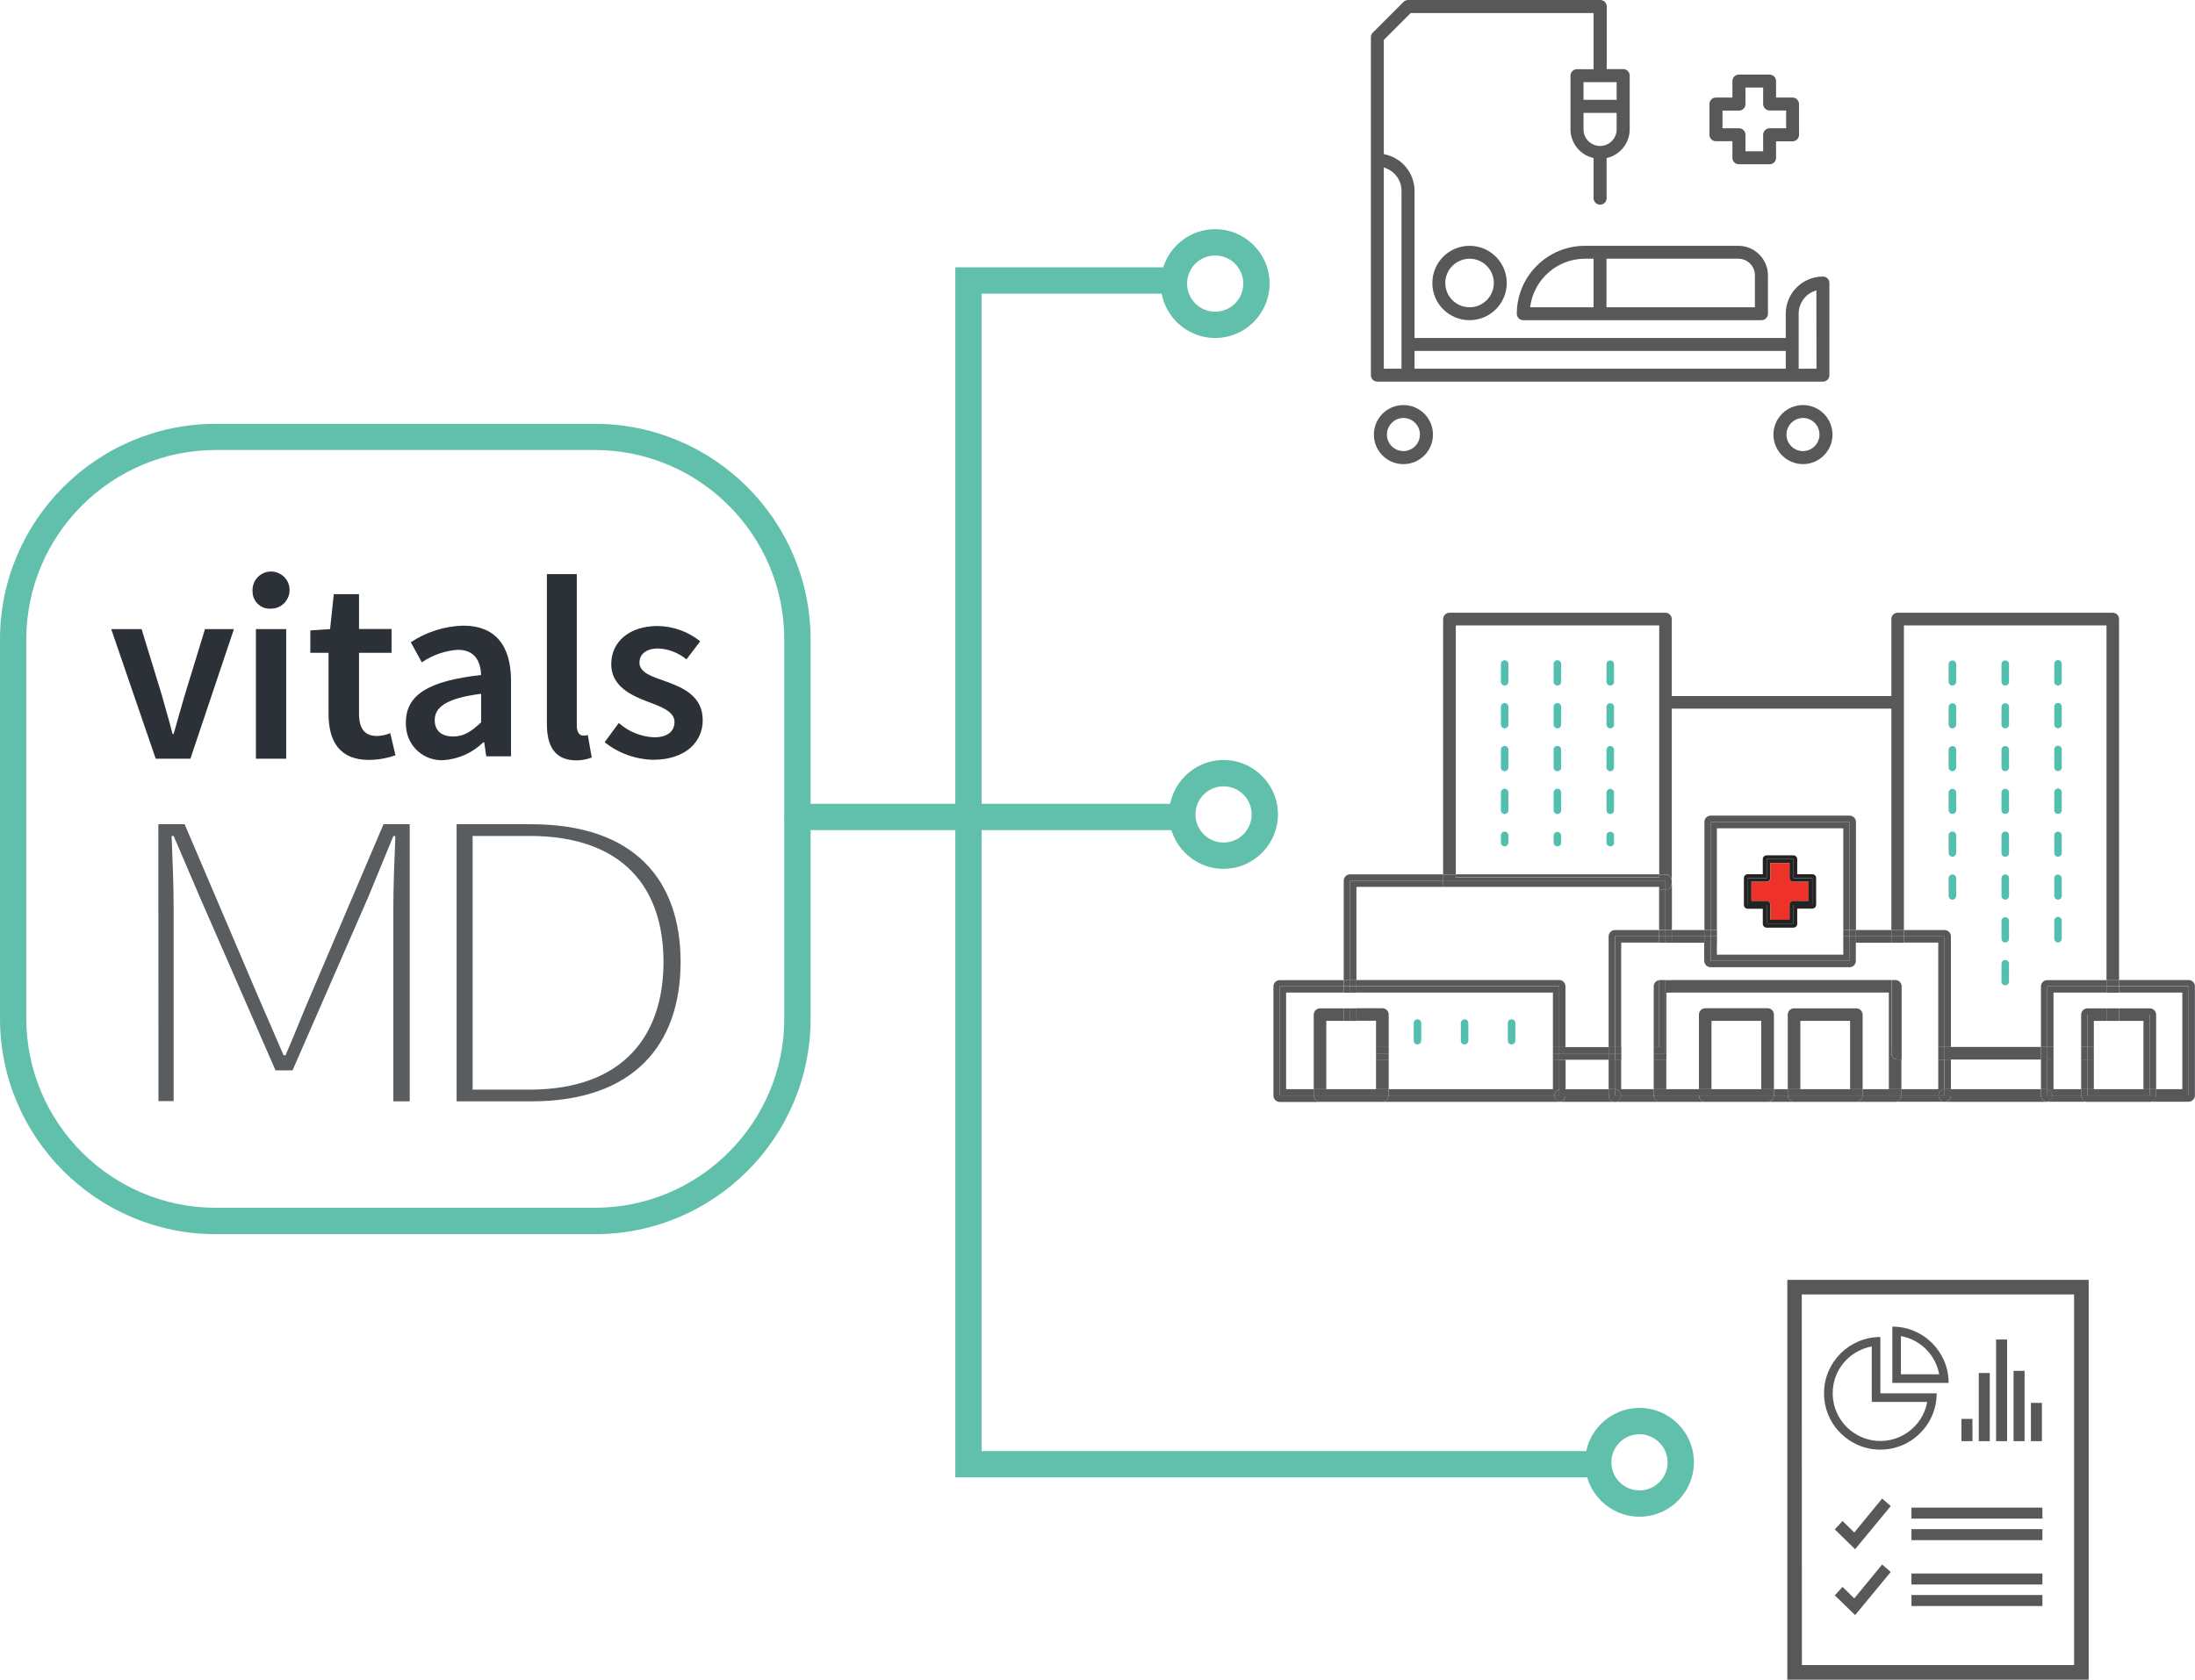 <?xml version="1.0" encoding="utf-8"?>
<!-- Generator: Adobe Illustrator 24.3.0, SVG Export Plug-In . SVG Version: 6.00 Build 0)  -->
<svg version="1.1" id="Layer_1" xmlns="http://www.w3.org/2000/svg" xmlns:xlink="http://www.w3.org/1999/xlink" x="0px" y="0px"
	 viewBox="0 0 1835.4 1404.9" style="enable-background:new 0 0 1835.4 1404.9;" xml:space="preserve">
<style type="text/css">
	.st0{fill:#58585A;}
	.st1{fill:#53C0AF;}
	.st2{fill:none;}
	.st3{fill:#EE3129;}
	.st4{fill:#232323;}
	.st5{fill:#61C0AB;}
	.st6{fill:#2C3137;}
	.st7{fill:#5A5D60;}
</style>
<path class="st0" d="M1585.2,592.7h-192.3c-2.9-0.1-5.2-2.6-5-5.5c0.1-2.7,2.3-4.9,5-5h192.3c2.9-0.1,5.4,2.1,5.5,5
	c0.1,2.9-2.1,5.4-5,5.5C1585.5,592.7,1585.3,592.7,1585.2,592.7z"/>
<path class="st1" d="M1258.2,707.9c-1.7,0-3.2-1.4-3.2-3.2l0,0v-6c0-1.7,1.4-3.2,3.2-3.1c1.7,0,3.1,1.4,3.1,3.1v6
	C1261.3,706.4,1259.9,707.9,1258.2,707.9C1258.2,707.9,1258.2,707.9,1258.2,707.9z M1258.2,680.9c-1.7,0-3.2-1.4-3.2-3.2l0,0v-14.8
	c0-1.7,1.4-3.2,3.1-3.2c1.7,0,3.2,1.4,3.2,3.1c0,0,0,0,0,0v14.7C1261.3,679.4,1259.9,680.8,1258.2,680.9
	C1258.2,680.8,1258.2,680.8,1258.2,680.9L1258.2,680.9z M1258.2,645.1c-1.7,0-3.2-1.4-3.2-3.2l0,0v-14.8c0-1.7,1.4-3.2,3.1-3.2
	c1.7,0,3.2,1.4,3.2,3.1c0,0,0,0,0,0v14.7C1261.3,643.6,1259.9,645,1258.2,645.1L1258.2,645.1z M1258.2,609.2c-1.7,0-3.2-1.4-3.2-3.2
	l0,0v-14.8c0-1.7,1.4-3.2,3.1-3.2c1.7,0,3.2,1.4,3.2,3.1c0,0,0,0,0,0V606C1261.3,607.8,1259.9,609.2,1258.2,609.2
	C1258.2,609.2,1258.2,609.2,1258.2,609.2L1258.2,609.2z M1258.2,573.4c-1.7,0-3.2-1.4-3.2-3.2l0,0v-14.8c0-1.7,1.4-3.2,3.1-3.2
	c1.7,0,3.2,1.4,3.2,3.1c0,0,0,0,0,0v14.7C1261.3,572,1259.9,573.4,1258.2,573.4C1258.2,573.4,1258.2,573.4,1258.2,573.4
	L1258.2,573.4z"/>
<path class="st1" d="M1302.3,707.9c-1.7,0-3.2-1.4-3.2-3.1c0,0,0,0,0,0v-6c0.1-1.7,1.6-3.1,3.3-3c1.6,0.1,2.9,1.4,3,3v6
	C1305.5,706.4,1304.1,707.9,1302.3,707.9C1302.3,707.9,1302.3,707.9,1302.3,707.9z M1302.3,680.9c-1.7,0-3.2-1.4-3.2-3.1
	c0,0,0,0,0,0v-14.8c-0.1-1.7,1.2-3.2,3-3.3c1.7-0.1,3.2,1.2,3.3,3c0,0.1,0,0.2,0,0.4v14.7C1305.5,679.4,1304.1,680.8,1302.3,680.9
	C1302.3,680.8,1302.3,680.8,1302.3,680.9L1302.3,680.9z M1302.3,645.1c-1.7,0-3.2-1.4-3.2-3.1c0,0,0,0,0,0v-14.8
	c-0.1-1.7,1.2-3.2,3-3.3c1.7-0.1,3.2,1.2,3.3,3c0,0.1,0,0.2,0,0.4v14.7C1305.5,643.6,1304.1,645,1302.3,645.1
	C1302.3,645,1302.3,645,1302.3,645.1L1302.3,645.1z M1302.3,609.2c-1.7,0-3.2-1.4-3.2-3.1c0,0,0,0,0,0v-14.8c-0.1-1.7,1.2-3.2,3-3.3
	c1.7-0.1,3.2,1.2,3.3,3c0,0.1,0,0.2,0,0.4V606C1305.5,607.8,1304.1,609.2,1302.3,609.2C1302.3,609.2,1302.3,609.2,1302.3,609.2
	L1302.3,609.2z M1302.3,573.4c-1.7,0-3.2-1.4-3.2-3.1c0,0,0,0,0,0v-14.8c-0.1-1.7,1.2-3.2,3-3.3c1.7-0.1,3.2,1.2,3.3,3
	c0,0.1,0,0.2,0,0.4v14.7C1305.5,572,1304.1,573.4,1302.3,573.4C1302.3,573.4,1302.3,573.4,1302.3,573.4L1302.3,573.4z"/>
<path class="st1" d="M1346.5,707.9c-1.7,0-3.2-1.4-3.2-3.1c0,0,0,0,0,0v-6c0-1.7,1.4-3.2,3.2-3.1c1.7,0,3.1,1.4,3.1,3.1v6
	C1349.7,706.5,1348.2,707.9,1346.5,707.9z M1346.5,680.9c-1.7,0-3.2-1.4-3.2-3.1c0,0,0,0,0,0v-14.8c0-1.7,1.4-3.2,3.1-3.2
	c1.7,0,3.2,1.4,3.2,3.1c0,0,0,0,0,0v14.7C1349.7,679.4,1348.2,680.8,1346.5,680.9L1346.5,680.9z M1346.5,645.1
	c-1.7,0-3.2-1.4-3.2-3.1c0,0,0,0,0,0v-14.8c0-1.7,1.4-3.2,3.1-3.2c1.7,0,3.2,1.4,3.2,3.1c0,0,0,0,0,0v14.7
	C1349.6,643.6,1348.2,645,1346.5,645.1L1346.5,645.1z M1346.5,609.2c-1.7,0-3.2-1.4-3.2-3.1c0,0,0,0,0,0v-14.8
	c0-1.7,1.4-3.2,3.2-3.1c1.7,0,3.1,1.4,3.1,3.1V606C1349.7,607.8,1348.2,609.2,1346.5,609.2L1346.5,609.2z M1346.5,573.4
	c-1.7,0-3.2-1.4-3.2-3.1c0,0,0,0,0,0v-14.8c0-1.7,1.4-3.2,3.2-3.1c1.7,0,3.1,1.4,3.1,3.1v14.7C1349.7,572,1348.2,573.4,1346.5,573.4
	L1346.5,573.4z"/>
<rect x="1217.3" y="523.1" class="st2" width="170.1" height="208.2"/>
<rect x="1631.3" y="886.2" class="st2" width="75.3" height="24.8"/>
<path class="st2" d="M1631.3,783.2C1631.3,783.2,1631.3,783.2,1631.3,783.2v92.5h75.3V825c0-2.9,2.4-5.3,5.3-5.3h49.5V523.1H1592
	v254.8h34C1628.9,777.9,1631.3,780.3,1631.3,783.2z M1717.7,570.2v-14.7c-0.1-1.7,1.2-3.2,3-3.3c1.7-0.1,3.2,1.2,3.3,3
	c0,0.1,0,0.2,0,0.4v14.7c0,1.7-1.4,3.2-3.1,3.2c0,0,0,0,0,0C1719.1,573.4,1717.7,572,1717.7,570.2
	C1717.7,570.2,1717.7,570.2,1717.7,570.2z M1717.7,606.1v-14.7c-0.1-1.7,1.2-3.2,3-3.3c1.7-0.1,3.2,1.2,3.3,3c0,0.1,0,0.2,0,0.4V606
	c0,1.7-1.4,3.2-3.1,3.2c0,0,0,0,0,0C1719.1,609.2,1717.7,607.8,1717.7,606.1C1717.7,606.1,1717.7,606.1,1717.7,606.1z M1717.7,641.9
	v-14.7c-0.1-1.7,1.2-3.2,3-3.3c1.7-0.1,3.2,1.2,3.3,3c0,0.1,0,0.2,0,0.4v14.7c0,1.7-1.4,3.1-3.2,3.1c0,0,0,0,0,0v0
	C1719.1,645,1717.7,643.6,1717.7,641.9C1717.7,641.9,1717.7,641.9,1717.7,641.9z M1717.7,677.7v-14.7c-0.1-1.7,1.2-3.2,3-3.3
	c1.7-0.1,3.2,1.2,3.3,3c0,0.1,0,0.2,0,0.4v14.7c0,1.7-1.4,3.2-3.1,3.2c0,0,0,0,0,0C1719.1,680.8,1717.7,679.4,1717.7,677.7
	C1717.7,677.7,1717.7,677.7,1717.7,677.7z M1717.7,713.5v-14.8c0.1-1.7,1.6-3.1,3.3-3c1.6,0.1,2.9,1.4,3,3v14.8
	c0,1.7-1.4,3.2-3.1,3.2c0,0,0,0,0,0C1719.1,716.6,1717.7,715.2,1717.7,713.5C1717.7,713.5,1717.7,713.5,1717.7,713.5z M1717.7,734.5
	c0.1-1.7,1.6-3.1,3.3-3c1.6,0.1,2.9,1.4,3,3v14.8c0,1.7-1.4,3.2-3.2,3.2c0,0,0,0,0,0c-1.7,0-3.2-1.4-3.2-3.2V734.5z M1717.7,770.3
	c-0.1-1.7,1.2-3.2,3-3.3c1.7-0.1,3.2,1.2,3.3,3c0,0.1,0,0.2,0,0.4v14.8c0,1.7-1.4,3.2-3.2,3.2c0,0,0,0,0,0c-1.7,0-3.2-1.4-3.2-3.2
	V770.3z M1673.5,555.5c0-1.7,1.4-3.2,3.1-3.2c1.7,0,3.2,1.4,3.2,3.1c0,0,0,0,0,0v14.7c0,1.7-1.4,3.2-3.1,3.2c0,0,0,0,0,0
	c-1.7,0-3.2-1.4-3.2-3.2V555.5z M1673.5,591.3c0-1.7,1.4-3.2,3.1-3.2c1.7,0,3.2,1.4,3.2,3.1c0,0,0,0,0,0V606c0,1.7-1.4,3.2-3.1,3.2
	c0,0,0,0,0,0c-1.7,0-3.2-1.4-3.2-3.2V591.3z M1673.5,627.1c0-1.7,1.4-3.2,3.1-3.2c1.7,0,3.2,1.4,3.2,3.1c0,0,0,0,0,0v14.7
	c0,1.7-1.4,3.1-3.2,3.1v0c-1.7,0-3.2-1.4-3.2-3.2V627.1z M1673.5,662.9c0-1.7,1.4-3.2,3.1-3.2c1.7,0,3.2,1.4,3.2,3.1c0,0,0,0,0,0
	v14.7c0,1.7-1.4,3.2-3.1,3.2c0,0,0,0,0,0c-1.7,0-3.2-1.4-3.2-3.2V662.9z M1673.5,698.7c0-1.7,1.4-3.2,3.2-3.1c1.7,0,3.1,1.4,3.1,3.1
	v14.8c0,1.7-1.4,3.2-3.1,3.2c0,0,0,0,0,0c-1.7,0-3.2-1.4-3.2-3.2V698.7z M1673.5,734.5c0-1.7,1.4-3.2,3.2-3.1c1.7,0,3.1,1.4,3.1,3.1
	v14.8c0,1.7-1.4,3.2-3.2,3.2c-1.7,0-3.2-1.4-3.2-3.2V734.5z M1673.5,770.3c0-1.7,1.4-3.2,3.1-3.2c1.7,0,3.2,1.4,3.2,3.1c0,0,0,0,0,0
	v14.8c0,1.7-1.4,3.2-3.2,3.2c-1.7,0-3.2-1.4-3.2-3.2V770.3z M1673.5,806.2c0-1.7,1.4-3.2,3.1-3.2c1.7,0,3.2,1.4,3.2,3.1c0,0,0,0,0,0
	v14.8c0,1.7-1.4,3.2-3.2,3.2c-1.7,0-3.2-1.4-3.2-3.2V806.2z M1629.3,570.2v-14.7c0-1.7,1.4-3.2,3.2-3.1c1.7,0,3.1,1.4,3.1,3.1v14.7
	c0,1.7-1.4,3.2-3.2,3.2C1630.8,573.4,1629.4,572,1629.3,570.2C1629.3,570.3,1629.3,570.2,1629.3,570.2z M1629.3,606.1v-14.7
	c0-1.7,1.4-3.2,3.2-3.1c1.7,0,3.1,1.4,3.1,3.1V606c0,1.7-1.4,3.2-3.2,3.2C1630.8,609.2,1629.4,607.8,1629.3,606.1
	C1629.3,606.1,1629.3,606.1,1629.3,606.1z M1629.3,641.9v-14.7c0-1.7,1.4-3.2,3.2-3.1c1.7,0,3.1,1.4,3.1,3.1v14.7
	c0,1.7-1.4,3.1-3.2,3.1v0C1630.8,645,1629.4,643.6,1629.3,641.9C1629.3,641.9,1629.3,641.9,1629.3,641.9z M1629.3,677.7v-14.7
	c0-1.7,1.4-3.2,3.2-3.1c1.7,0,3.1,1.4,3.1,3.1v14.7c0,1.7-1.4,3.2-3.2,3.2C1630.8,680.8,1629.4,679.4,1629.3,677.7
	C1629.3,677.7,1629.3,677.7,1629.3,677.7z M1629.3,713.5v-14.8c0-1.7,1.4-3.2,3.2-3.1c1.7,0,3.1,1.4,3.1,3.1v14.8
	c0,1.7-1.4,3.2-3.2,3.2C1630.8,716.6,1629.4,715.2,1629.3,713.5C1629.3,713.5,1629.3,713.5,1629.3,713.5z M1629.3,734.5
	c0-1.7,1.4-3.2,3.2-3.1c1.7,0,3.1,1.4,3.1,3.1v14.8c0,1.7-1.4,3.2-3.2,3.2c-1.7,0-3.2-1.4-3.2-3.2V734.5z"/>
<rect x="1309" y="886.3" class="st2" width="36.1" height="24.7"/>
<path class="st0" d="M1217.3,523.1h170.1v208.2h5.2c2.9,0,5.3,2.3,5.3,5.2c0,0,0,0,0,0v2.7c0-0.1,0-0.1,0-0.2V517.8c0,0,0,0,0,0
	c0-2.9-2.4-5.3-5.3-5.3H1212c-2.9,0-5.3,2.4-5.3,5.3v213.5h10.6V523.1z"/>
<path class="st0" d="M1128.9,736.6h77.8v-5.3h-77.8c0,0,0,0,0,0c-2.9,0-5.3,2.4-5.3,5.3v83.2h5.3V736.6z"/>
<path class="st0" d="M1392.7,744.3L1392.7,744.3l0,33.5h5.3v-38.6C1397.8,742.1,1395.5,744.3,1392.7,744.3z"/>
<rect x="1217.3" y="731.3" class="st0" width="170.1" height="2.5"/>
<rect x="1309" y="881.1" class="st0" width="36.1" height="5.3"/>
<path class="st0" d="M1392.6,736.6v7.8h0c2.8,0,5.1-2.3,5.2-5.1v-2.7c0,0,0,0,0,0c0-2.9-2.4-5.3-5.3-5.2h-5.2v2.5h-170.1v-2.5h-10.6
	v5.3H1392.6z"/>
<rect x="1309" y="875.8" class="st0" width="36.1" height="5.3"/>
<rect x="1387.3" y="744.3" class="st0" width="5.3" height="33.5"/>
<path class="st0" d="M1134.2,741.8h73.3c-0.5-0.8-0.8-1.7-0.8-2.7v-2.5h-77.8v83.2h5.3V741.8z"/>
<path class="st0" d="M1207.5,741.8h179.8v2.5h5.3v-7.8h-185.9v2.5C1206.7,740.1,1207,741,1207.5,741.8z"/>
<rect x="1631.3" y="875.7" class="st0" width="75.3" height="10.5"/>
<path class="st0" d="M1592,523.1h169.4v296.7h10.5V517.8c0,0,0,0,0,0c0-2.9-2.4-5.3-5.3-5.3h-179.9c0,0,0,0,0,0
	c-2.9,0-5.3,2.4-5.2,5.3v260.1h10.5V523.1z"/>
<rect x="1626" y="886.2" class="st0" width="5.3" height="24.8"/>
<path class="st0" d="M1620.9,916.3H1590v0c0,2.9-2.4,5.2-5.2,5.2h41.2C1623.1,921.4,1620.9,919.1,1620.9,916.3z"/>
<path class="st0" d="M1626,875.7h5.3v-92.5c0,0,0,0,0,0c0-2.9-2.4-5.3-5.3-5.3h-34v5.3h34V875.7z"/>
<path class="st0" d="M1345.1,886.3v24.7h5c0.1,0,0.2,0,0.3,0v-24.8H1345.1z"/>
<path class="st0" d="M1382.8,916.3C1382.8,916.3,1382.8,916.3,1382.8,916.3l-27.3,0c0,2.7-2,4.9-4.6,5.3h37.1
	C1385.2,921.5,1382.8,919.2,1382.8,916.3z"/>
<rect x="1397.9" y="777.9" class="st0" width="27.2" height="5.3"/>
<rect x="1551.8" y="777.9" class="st0" width="29.6" height="5.3"/>
<path class="st0" d="M1345.1,783.2v92.6h5.2v-92.6h37v-5.3h-36.9C1347.5,777.9,1345.1,780.3,1345.1,783.2z"/>
<rect x="1345.1" y="881.1" class="st0" width="5.2" height="5.3"/>
<rect x="1392.6" y="777.9" class="st0" width="5.3" height="5.3"/>
<rect x="1345.1" y="875.8" class="st0" width="5.2" height="5.3"/>
<rect x="1387.3" y="777.9" class="st0" width="5.3" height="5.3"/>
<rect x="1626" y="875.7" class="st0" width="5.3" height="10.5"/>
<rect x="1581.5" y="777.9" class="st0" width="10.5" height="5.3"/>
<rect x="1551.8" y="783.2" class="st0" width="29.6" height="5.3"/>
<path class="st0" d="M1355.6,911v-24.7h-5.3v24.8c2.8,0,5.1,2.2,5.2,5c0,0.1,0,0.1,0,0.2h27.3V911H1355.6z"/>
<rect x="1397.9" y="783.2" class="st0" width="27.2" height="5.3"/>
<polygon class="st0" points="1620.7,788.4 1620.7,875.7 1626,875.7 1626,783.2 1592,783.2 1592,788.4 "/>
<path class="st0" d="M1620.7,886.2V911H1590v5.3h30.9c0-0.1,0-0.1,0-0.2c0.1-2.7,2.3-4.9,5-5h0v-24.8H1620.7z"/>
<polygon class="st0" points="1350.4,875.8 1355.6,875.8 1355.6,788.4 1387.3,788.4 1387.3,783.2 1350.4,783.2 "/>
<rect x="1392.6" y="783.2" class="st0" width="5.3" height="5.3"/>
<rect x="1350.4" y="881.1" class="st0" width="5.3" height="5.3"/>
<rect x="1350.4" y="875.8" class="st0" width="5.3" height="5.3"/>
<rect x="1387.3" y="783.2" class="st0" width="5.3" height="5.3"/>
<rect x="1581.5" y="783.2" class="st0" width="10.5" height="5.3"/>
<rect x="1620.7" y="875.7" class="st0" width="5.3" height="10.5"/>
<path class="st0" d="M1586.7,886.2c-2.9,0-5.3-2.4-5.3-5.3c0,0,0,0,0,0v-61.2h-183.6v10.5h181.6V911h10.5v-24.8H1586.7z"/>
<path class="st0" d="M1392.6,886.3h-9.8V911h10.5v-24.7C1393.1,886.3,1392.9,886.3,1392.6,886.3z"/>
<path class="st0" d="M1387.3,819.8c-2.5,0.4-4.5,2.5-4.5,5.2v50.8h4.5V819.8z"/>
<path class="st0" d="M1392.6,881.1h-9.8v5.3h9.8c0.3,0,0.5,0,0.8-0.1v-56h4.5v-10.5h-5.3V881.1z"/>
<path class="st0" d="M1392.6,819.7h-4.5c-0.3,0-0.5,0-0.8,0.1v56h-4.5v5.3h9.8V819.7z"/>
<path class="st0" d="M1581.5,880.9c0,2.9,2.4,5.3,5.3,5.3h3.3V825c0,0,0,0,0,0c0-2.9-2.3-5.3-5.2-5.3h-3.3V880.9
	C1581.5,880.9,1581.5,880.9,1581.5,880.9z"/>
<path class="st0" d="M1420.6,916.3C1420.6,916.3,1420.6,916.3,1420.6,916.3l-37.8,0c0,0,0,0,0,0c0,2.9,2.4,5.3,5.3,5.3h37.8
	C1423,921.5,1420.6,919.2,1420.6,916.3z"/>
<path class="st0" d="M1590,916.3L1590,916.3l-32.5,0c0,2.9-2.4,5.3-5.3,5.3h32.5C1587.6,921.5,1590,919.2,1590,916.3z"/>
<path class="st0" d="M1494.9,916.3C1494.9,916.3,1494.9,916.3,1494.9,916.3l-11.6,0c0,2.9-2.3,5.3-5.2,5.3h22.1
	C1497.2,921.5,1494.9,919.2,1494.9,916.3z"/>
<polygon class="st0" points="1393.4,911 1382.8,911 1382.8,916.3 1420.6,916.3 1420.6,911 "/>
<polygon class="st0" points="1579.5,911 1557.5,911 1557.5,916.3 1590,916.3 1590,911 "/>
<rect x="1483.3" y="911" class="st0" width="11.6" height="5.3"/>
<path class="st0" d="M1483.3,848.6c0-2.9-2.4-5.3-5.3-5.3h-52.1c-2.9,0-5.3,2.4-5.3,5.3V911h10.5v-57.1h41.6V911h10.6V848.6
	C1483.3,848.7,1483.3,848.7,1483.3,848.6z"/>
<path class="st0" d="M1483.3,916.3h-62.6c0,0,0,0,0,0c0,2.9,2.4,5.3,5.3,5.3h52.1h0C1480.9,921.5,1483.3,919.2,1483.3,916.3z"/>
<polygon class="st0" points="1472.7,911 1431.1,911 1420.6,911 1420.6,916.3 1483.3,916.3 1483.3,911 "/>
<path class="st0" d="M1557.5,848.7c0-2.9-2.4-5.3-5.3-5.3h-52.1c0,0,0,0,0,0c-2.9,0-5.3,2.4-5.2,5.3V911h10.5v-57.1h41.6V911h10.5
	V848.7C1557.5,848.7,1557.5,848.7,1557.5,848.7z"/>
<path class="st0" d="M1557.5,916.3h-62.6c0,0,0,0,0,0c0,2.9,2.4,5.3,5.3,5.3h52.1C1555.1,921.5,1557.5,919.2,1557.5,916.3z"/>
<polygon class="st0" points="1547,911 1505.4,911 1494.9,911 1494.9,916.3 1557.5,916.3 1557.5,911 "/>
<path class="st0" d="M1706.6,886.2V911h4c0.4,0,0.9,0,1.3,0.1v-25H1706.6z"/>
<path class="st0" d="M1830.1,819.7h-58.2v5.2h58.2v91.3h-27.3c0,2.9-2.4,5.3-5.3,5.3h32.5c2.9,0,5.3-2.3,5.3-5.2V825c0,0,0,0,0,0
	C1835.4,822.1,1833,819.7,1830.1,819.7z"/>
<path class="st0" d="M1706.6,825v50.7h5.3V825h49.5v-5.2h-49.5C1709,819.7,1706.6,822.1,1706.6,825z"/>
<path class="st0" d="M1740.2,916.3h-24.2c0,2.7-2,4.9-4.7,5.2c0.2,0,0.3,0,0.5,0h33.6C1742.6,921.5,1740.2,919.2,1740.2,916.3z"/>
<rect x="1706.6" y="875.7" class="st0" width="5.3" height="10.5"/>
<rect x="1761.4" y="819.7" class="st0" width="10.5" height="5.2"/>
<polygon class="st0" points="1711.9,875.7 1717.1,875.7 1717.1,830.2 1761.4,830.2 1761.4,825 1711.9,825 "/>
<polygon class="st0" points="1824.8,830.2 1824.8,911 1802.9,911 1802.9,916.3 1802.9,916.3 1830.1,916.3 1830.1,825 1771.9,825 
	1771.9,830.2 "/>
<path class="st0" d="M1740.2,916.3V911h-23.1l0-24.8h-5.2v25c2.3,0.5,4.1,2.5,4.2,4.9c0,0.1,0,0.2,0,0.2L1740.2,916.3
	C1740.2,916.3,1740.2,916.3,1740.2,916.3C1740.2,916.3,1740.2,916.3,1740.2,916.3z"/>
<rect x="1711.9" y="875.7" class="st0" width="5.2" height="10.5"/>
<rect x="1761.4" y="825" class="st0" width="10.5" height="5.3"/>
<path class="st0" d="M1802.9,848.7c0-2.9-2.4-5.3-5.3-5.3h-25.7v5.3h25.7V911h5.3V848.7C1802.9,848.7,1802.9,848.7,1802.9,848.7z"/>
<path class="st0" d="M1745.5,848.7h15.9v-5.3h-15.9c-2.9,0-5.3,2.4-5.3,5.3v27h5.3V848.7z"/>
<rect x="1740.2" y="886.2" class="st0" width="5.3" height="24.8"/>
<rect x="1761.4" y="843.4" class="st0" width="10.5" height="5.3"/>
<rect x="1740.2" y="875.7" class="st0" width="5.3" height="10.5"/>
<path class="st0" d="M1802.9,916.3h-5.3h-52.1h-5.3c0,2.9,2.4,5.3,5.3,5.3h52.1C1800.5,921.5,1802.9,919.2,1802.9,916.3z"/>
<polygon class="st0" points="1740.2,911 1740.2,916.3 1740.2,916.3 1740.2,916.3 1745.5,916.3 1745.5,911 "/>
<polygon class="st0" points="1802.9,911 1797.6,911 1797.6,916.3 1802.9,916.3 1802.9,916.3 "/>
<polygon class="st0" points="1750.8,853.9 1761.4,853.9 1761.4,848.7 1745.5,848.7 1745.5,875.7 1750.8,875.7 "/>
<polygon class="st0" points="1771.9,848.7 1771.9,853.9 1792.3,853.9 1792.3,911 1750.8,911 1750.8,886.2 1745.5,886.2 1745.5,911 
	1797.6,911 1797.6,848.7 "/>
<rect x="1745.5" y="875.7" class="st0" width="5.3" height="10.5"/>
<rect x="1761.4" y="848.7" class="st0" width="10.5" height="5.2"/>
<rect x="1745.5" y="911" class="st0" width="52.1" height="5.3"/>
<path class="st0" d="M1098.5,916.3h-28.4V825h53.5v-5.2h-53.5c-2.9,0-5.3,2.4-5.3,5.3v91.3c0,2.9,2.4,5.3,5.3,5.3h33.6
	C1100.8,921.5,1098.5,919.2,1098.5,916.3z"/>
<path class="st0" d="M1299.8,916.6c0-0.1,0-0.2,0-0.3h-138.7c0,2.9-2.3,5.3-5.2,5.3h147.9c0.1,0,0.2,0,0.3,0
	C1301.7,921.1,1299.9,919.1,1299.8,916.6z"/>
<path class="st0" d="M1303.8,886.3v24.9c0.3-0.1,0.7-0.1,1-0.1c0.2,0,0.3,0,0.5,0h3.8v-24.7H1303.8z"/>
<path class="st0" d="M1303.8,875.8h5.2V825c0-2.9-2.3-5.3-5.2-5.3h-169.6v5.2h169.6V875.8z"/>
<rect x="1123.7" y="819.7" class="st0" width="5.3" height="5.2"/>
<rect x="1303.8" y="881.1" class="st0" width="5.2" height="5.3"/>
<rect x="1303.8" y="875.8" class="st0" width="5.2" height="5.3"/>
<rect x="1128.9" y="819.7" class="st0" width="5.3" height="5.2"/>
<polygon class="st0" points="1098.5,911 1075.4,911 1075.4,830.2 1123.7,830.2 1123.7,825 1070.1,825 1070.1,916.3 1098.5,916.3 
	1098.5,916.3 "/>
<path class="st0" d="M1298.5,886.3V911h-137.4v5.3c0,0,0,0,0,0h138.7c0-2.4,1.7-4.5,4-5.1v-24.9H1298.5z"/>
<polygon class="st0" points="1298.5,875.8 1303.8,875.8 1303.8,825 1134.2,825 1134.2,830.2 1298.5,830.2 "/>
<rect x="1298.5" y="881.1" class="st0" width="5.3" height="5.3"/>
<rect x="1123.7" y="825" class="st0" width="5.3" height="5.3"/>
<rect x="1298.5" y="875.8" class="st0" width="5.3" height="5.3"/>
<rect x="1128.9" y="825" class="st0" width="5.3" height="5.3"/>
<rect x="1150.6" y="886.3" class="st0" width="10.6" height="24.7"/>
<path class="st0" d="M1123.7,853.9v-10.5h-19.9c-2.9,0-5.3,2.4-5.3,5.3V911h10.5v-57.1H1123.7z"/>
<path class="st0" d="M1150.6,853.9v21.9h10.6v-27.2c0,0,0,0,0,0c0-2.9-2.4-5.3-5.3-5.3h-21.7v10.5H1150.6z"/>
<rect x="1150.6" y="881.1" class="st0" width="10.6" height="5.3"/>
<rect x="1123.7" y="843.4" class="st0" width="5.3" height="10.5"/>
<rect x="1128.9" y="843.4" class="st0" width="5.3" height="10.5"/>
<rect x="1150.6" y="875.8" class="st0" width="10.6" height="5.3"/>
<path class="st0" d="M1161.1,916.3h-62.6c0,2.9,2.4,5.3,5.3,5.3h52.1h0C1158.8,921.5,1161.1,919.2,1161.1,916.3z"/>
<polygon class="st0" points="1161.1,911 1150.6,911 1109,911 1098.5,911 1098.5,916.3 1098.5,916.3 1161.1,916.3 1161.1,916.3 "/>
<path class="st0" d="M1706.6,916.3C1706.6,916.3,1706.6,916.3,1706.6,916.3V911h-75.3v5.3c0,2.9-2.3,5.3-5.2,5.3h84.6
	c0.2,0,0.3,0,0.5,0c0.1,0,0.2,0,0.3,0C1708.7,921.3,1706.6,919,1706.6,916.3z"/>
<path class="st0" d="M1631.3,916.3V911h-5.3v5.3h-5.1c0,2.8,2.2,5.1,5,5.3h0.1c0,0,0,0,0,0C1628.9,921.5,1631.3,919.2,1631.3,916.3z
	"/>
<path class="st0" d="M1620.9,916.1c0,0.1,0,0.1,0,0.2h5.1V911h0C1623.2,911.1,1621,913.3,1620.9,916.1z"/>
<path class="st0" d="M1716.1,916.3h-4.2v-5.2c-0.4-0.1-0.8-0.1-1.3-0.1h-4v5.3c0,0,0,0,0,0c0,2.7,2.1,5,4.8,5.2
	C1714.1,921.2,1716.1,919,1716.1,916.3z"/>
<path class="st0" d="M1711.9,911.1v5.2h4.2c0-0.1,0-0.2,0-0.2C1716,913.6,1714.2,911.6,1711.9,911.1z"/>
<path class="st0" d="M1430.4,687.5h116.2v90.4h5.3v-90.4c0,0,0,0,0,0c0-2.9-2.4-5.3-5.3-5.3h-116.2c0,0,0,0,0,0
	c-2.9,0-5.3,2.4-5.2,5.3v90.4h5.3V687.5z"/>
<path class="st0" d="M1425.1,803.8c0,2.9,2.4,5.2,5.3,5.2h116.2c0,0,0,0,0,0c2.9,0,5.2-2.4,5.2-5.3v-15.3h-5.3v15.3h-116.2v-15.3
	h-5.3V803.8C1425.1,803.7,1425.1,803.8,1425.1,803.8z"/>
<rect x="1546.6" y="777.9" class="st0" width="5.3" height="5.3"/>
<rect x="1425.1" y="777.9" class="st0" width="5.3" height="5.3"/>
<rect x="1546.6" y="783.2" class="st0" width="5.3" height="5.3"/>
<rect x="1425.1" y="783.2" class="st0" width="5.3" height="5.3"/>
<polygon class="st0" points="1435.6,692.8 1541.3,692.8 1541.3,777.9 1546.6,777.9 1546.6,687.5 1430.4,687.5 1430.4,777.9 
	1435.6,777.9 "/>
<polygon class="st0" points="1546.6,803.7 1546.6,788.4 1541.3,788.4 1541.3,798.5 1435.6,798.5 1435.6,788.4 1430.4,788.4 
	1430.4,803.7 "/>
<rect x="1541.3" y="777.9" class="st0" width="5.3" height="5.3"/>
<rect x="1430.4" y="777.9" class="st0" width="5.3" height="5.3"/>
<rect x="1430.4" y="783.2" class="st0" width="5.3" height="5.3"/>
<rect x="1541.3" y="783.2" class="st0" width="5.3" height="5.3"/>
<path class="st3" d="M1496.5,734.4v-12.6h-16.1v12.6c0,1.7-1.4,3.2-3.2,3.2h-12.6v16.1h12.6c1.7,0,3.2,1.4,3.2,3.1c0,0,0,0,0,0
	l0,12.6h16.1v-12.5c0-1.7,1.4-3.2,3.2-3.2h12.6v-16.1h-12.6C1497.9,737.5,1496.5,736.1,1496.5,734.4z"/>
<path class="st4" d="M1515.4,731.2h-12.6v-12.6c0-1.7-1.4-3.2-3.2-3.2h-22.4c-1.7,0-3.2,1.4-3.2,3.2v12.6h-12.6
	c-1.7,0-3.2,1.4-3.2,3.2v22.5c0,1.7,1.4,3.2,3.2,3.2h12.6v12.6c0,1.7,1.4,3.2,3.2,3.2h22.4c0,0,0,0,0,0c1.7,0,3.2-1.4,3.2-3.2V760
	h12.6c1.7,0,3.2-1.4,3.2-3.2v-22.5C1518.6,732.6,1517.2,731.2,1515.4,731.2z M1515.4,756.8h-15.7v15.7h-22.4v-15.7h-15.7v-22.5h15.7
	v-15.7h22.4v15.7h15.7V756.8z"/>
<path class="st4" d="M1499.7,718.7h-22.4v15.7h-15.7v22.5h15.7v15.7h22.4v-15.7h15.7v-22.5h-15.7V718.7z M1512.2,737.5v16.1h-12.6
	c-1.7,0-3.2,1.4-3.2,3.2v12.5h-16.1l0-12.6c0,0,0,0,0,0c0-1.7-1.4-3.1-3.2-3.1h-12.6v-16.1h12.6c1.7,0,3.2-1.4,3.2-3.2v-12.6h16.1
	v12.6c0,1.7,1.4,3.2,3.2,3.2H1512.2z"/>
<path class="st0" d="M1345.1,916.3C1345.1,916.3,1345.1,916.3,1345.1,916.3v-5.2H1309v5.2c0,2.8-2.2,5-4.9,5.2
	c0.4,0.1,0.8,0.1,1.2,0.1h44.8c0.2,0,0.3,0,0.5,0c0.1,0,0.3,0,0.4-0.1h-0.6C1347.5,921.5,1345.1,919.2,1345.1,916.3z"/>
<path class="st0" d="M1355.6,916.3h-5.2v-5.2c-0.1,0-0.2,0-0.3,0h-5v5.2c0,0,0,0,0,0c0,2.9,2.4,5.3,5.3,5.3h0.6
	C1353.6,921.2,1355.6,919,1355.6,916.3z"/>
<path class="st0" d="M1350.4,911.1v5.2h5.2c0-0.1,0-0.1,0-0.2C1355.5,913.3,1353.2,911.1,1350.4,911.1z"/>
<path class="st0" d="M1309,916.3v-5.2h-3.8c-0.2,0-0.3,0-0.5,0c-0.4,0-0.7,0.1-1,0.1v5.1h-4c0,0.1,0,0.2,0,0.3
	c0.1,2.5,1.9,4.5,4.3,4.9C1306.8,921.3,1309,919.1,1309,916.3z"/>
<path class="st0" d="M1299.8,916.3h4v-5.1C1301.5,911.8,1299.8,913.9,1299.8,916.3z"/>
<path class="st1" d="M1185.2,873.6c1.7,0,3.2-1.4,3.2-3.2v-14.7c0-1.7-1.4-3.1-3.1-3.1c-1.7,0-3.2,1.4-3.2,3.1v14.7c0,0,0,0,0,0
	C1182.1,872.2,1183.5,873.6,1185.2,873.6z"/>
<path class="st1" d="M1224.6,873.6C1224.6,873.6,1224.6,873.6,1224.6,873.6c1.8,0,3.2-1.4,3.2-3.2v-14.7c0-1.7-1.4-3.1-3.1-3.1
	c-1.7,0-3.2,1.4-3.2,3.1v14.7C1221.4,872.2,1222.8,873.6,1224.6,873.6z"/>
<path class="st1" d="M1263.9,873.6c1.7,0,3.2-1.4,3.2-3.2v-14.7c0,0,0,0,0,0c0-1.7-1.4-3.2-3.2-3.1c-1.7,0-3.2,1.4-3.1,3.2v14.7
	c0,0,0,0,0,0C1260.8,872.2,1262.2,873.6,1263.9,873.6z"/>
<path class="st1" d="M1632.5,645L1632.5,645c1.7,0,3.1-1.4,3.2-3.2v-14.7c0-1.7-1.4-3.1-3.1-3.1c-1.7,0-3.2,1.4-3.2,3.1v14.7
	c0,0,0,0,0,0C1629.4,643.6,1630.8,645,1632.5,645z"/>
<path class="st1" d="M1632.5,573.4c1.7,0,3.2-1.4,3.2-3.2v-14.7c0-1.7-1.4-3.1-3.1-3.1c-1.7,0-3.2,1.4-3.2,3.1v14.7c0,0,0,0,0,0
	C1629.4,572,1630.8,573.4,1632.5,573.4z"/>
<path class="st1" d="M1632.5,680.8c1.7,0,3.2-1.4,3.2-3.2v-14.7c0-1.7-1.4-3.1-3.1-3.1c-1.7,0-3.2,1.4-3.2,3.1v14.7c0,0,0,0,0,0
	C1629.4,679.4,1630.8,680.8,1632.5,680.8z"/>
<path class="st1" d="M1632.5,609.2c1.7,0,3.2-1.4,3.2-3.2v-14.7c0-1.7-1.4-3.1-3.1-3.1c-1.7,0-3.2,1.4-3.2,3.1v14.7c0,0,0,0,0,0
	C1629.4,607.8,1630.8,609.2,1632.5,609.2z"/>
<path class="st1" d="M1632.5,752.5c1.7,0,3.2-1.4,3.2-3.2v-14.8c0-1.7-1.4-3.1-3.1-3.1c-1.7,0-3.2,1.4-3.2,3.1v14.8
	C1629.3,751,1630.8,752.5,1632.5,752.5z"/>
<path class="st1" d="M1632.5,716.6c1.7,0,3.2-1.4,3.2-3.2v-14.8c0-1.7-1.4-3.1-3.1-3.1c-1.7,0-3.2,1.4-3.2,3.1v14.8c0,0,0,0,0,0
	C1629.4,715.2,1630.8,716.6,1632.5,716.6z"/>
<path class="st1" d="M1676.7,645L1676.7,645c1.7,0,3.2-1.4,3.2-3.2v-14.7c0,0,0,0,0,0c0-1.7-1.4-3.2-3.2-3.1c-1.7,0-3.2,1.4-3.1,3.2
	v14.7C1673.5,643.6,1674.9,645,1676.7,645z"/>
<path class="st1" d="M1676.7,752.5c1.7,0,3.2-1.4,3.2-3.2v-14.8c0-1.7-1.4-3.1-3.1-3.1c-1.7,0-3.2,1.4-3.2,3.1v14.8
	C1673.5,751,1674.9,752.4,1676.7,752.5z"/>
<path class="st1" d="M1676.7,788.3c1.7,0,3.2-1.4,3.2-3.2v-14.8c0,0,0,0,0,0c0-1.7-1.4-3.2-3.2-3.1c-1.7,0-3.2,1.4-3.1,3.2v14.8
	C1673.5,786.8,1674.9,788.3,1676.7,788.3z"/>
<path class="st1" d="M1676.7,680.8C1676.7,680.8,1676.7,680.8,1676.7,680.8c1.8,0,3.2-1.4,3.2-3.2v-14.7c0,0,0,0,0,0
	c0-1.7-1.4-3.2-3.2-3.1c-1.7,0-3.2,1.4-3.1,3.2v14.7C1673.5,679.4,1674.9,680.8,1676.7,680.8z"/>
<path class="st1" d="M1676.7,573.4C1676.7,573.4,1676.7,573.4,1676.7,573.4c1.8,0,3.2-1.4,3.2-3.2v-14.7c0,0,0,0,0,0
	c0-1.7-1.4-3.2-3.2-3.1c-1.7,0-3.2,1.4-3.1,3.2v14.7C1673.5,572,1674.9,573.4,1676.7,573.4z"/>
<path class="st1" d="M1676.7,609.2C1676.7,609.2,1676.7,609.2,1676.7,609.2c1.8,0,3.2-1.4,3.2-3.2v-14.7c0,0,0,0,0,0
	c0-1.7-1.4-3.2-3.2-3.1c-1.7,0-3.2,1.4-3.1,3.2v14.7C1673.5,607.8,1674.9,609.2,1676.7,609.2z"/>
<path class="st1" d="M1676.7,824.1c1.7,0,3.2-1.4,3.2-3.2v-14.8c0,0,0,0,0,0c0-1.7-1.4-3.2-3.2-3.1c-1.7,0-3.2,1.4-3.1,3.2v14.8
	C1673.5,822.7,1674.9,824.1,1676.7,824.1z"/>
<path class="st1" d="M1676.7,716.6C1676.7,716.6,1676.7,716.6,1676.7,716.6c1.8,0,3.2-1.4,3.2-3.2v-14.8c0-1.7-1.4-3.1-3.1-3.1
	c-1.7,0-3.2,1.4-3.2,3.1v14.8C1673.5,715.2,1674.9,716.6,1676.7,716.6z"/>
<path class="st1" d="M1720.8,752.5C1720.8,752.5,1720.8,752.5,1720.8,752.5c1.7,0,3.2-1.4,3.2-3.2v-14.8c-0.1-1.6-1.4-2.9-3-3
	c-1.7-0.1-3.2,1.2-3.3,3v14.8C1717.7,751,1719.1,752.4,1720.8,752.5z"/>
<path class="st1" d="M1720.8,645L1720.8,645C1720.8,645,1720.8,645,1720.8,645c1.7,0,3.2-1.4,3.2-3.2v-14.7c0-0.1,0-0.2,0-0.4
	c-0.1-1.7-1.6-3.1-3.3-3c-1.7,0.1-3.1,1.6-3,3.3v14.7c0,0,0,0,0,0C1717.7,643.6,1719.1,645,1720.8,645z"/>
<path class="st1" d="M1720.8,716.6C1720.8,716.6,1720.8,716.6,1720.8,716.6c1.8,0,3.2-1.4,3.2-3.2v-14.8c-0.1-1.6-1.4-2.9-3-3
	c-1.7-0.1-3.2,1.2-3.3,3v14.8c0,0,0,0,0,0C1717.7,715.2,1719.1,716.6,1720.8,716.6z"/>
<path class="st1" d="M1720.8,680.8C1720.8,680.8,1720.8,680.8,1720.8,680.8c1.8,0,3.2-1.4,3.2-3.2v-14.7c0-0.1,0-0.2,0-0.4
	c-0.1-1.7-1.6-3.1-3.3-3c-1.7,0.1-3.1,1.6-3,3.3v14.7c0,0,0,0,0,0C1717.7,679.4,1719.1,680.8,1720.8,680.8z"/>
<path class="st1" d="M1720.8,609.2C1720.8,609.2,1720.8,609.2,1720.8,609.2c1.8,0,3.2-1.4,3.2-3.2v-14.7c0-0.1,0-0.2,0-0.4
	c-0.1-1.7-1.6-3.1-3.3-3c-1.7,0.1-3.1,1.6-3,3.3v14.7c0,0,0,0,0,0C1717.7,607.8,1719.1,609.2,1720.8,609.2z"/>
<path class="st1" d="M1720.8,573.4C1720.8,573.4,1720.8,573.4,1720.8,573.4c1.8,0,3.2-1.4,3.2-3.2v-14.7c0-0.1,0-0.2,0-0.4
	c-0.1-1.7-1.6-3.1-3.3-3c-1.7,0.1-3.1,1.6-3,3.3v14.7c0,0,0,0,0,0C1717.7,572,1719.1,573.4,1720.8,573.4z"/>
<path class="st1" d="M1720.8,788.3C1720.8,788.3,1720.8,788.3,1720.8,788.3c1.7,0,3.2-1.4,3.2-3.2v-14.8c0-0.1,0-0.2,0-0.4
	c-0.1-1.7-1.6-3.1-3.3-3c-1.7,0.1-3.1,1.6-3,3.3v14.8C1717.7,786.8,1719.1,788.3,1720.8,788.3z"/>
<polygon class="st0" points="1550.5,1281.8 1540.7,1272.2 1534.2,1279.2 1551.2,1295.8 1581,1259.7 1573.8,1253.4 "/>
<polygon class="st0" points="1550.5,1336.9 1540.7,1327.3 1534.2,1334.4 1551.2,1350.9 1581,1314.8 1573.8,1308.6 "/>
<rect x="1599.3" y="1262" class="st0" width="107.5" height="7.2"/>
<path class="st0" d="M1707.8,1270.2h-109.5v-9.2h109.5V1270.2z M1600.3,1268.2h105.5v-5.2h-105.5V1268.2z"/>
<rect x="1599.3" y="1280" class="st0" width="107.5" height="7.2"/>
<path class="st0" d="M1707.8,1288.2h-109.5v-9.2h109.5V1288.2z M1600.3,1286.2h105.5v-5.2h-105.5V1286.2z"/>
<rect x="1599.3" y="1317.1" class="st0" width="107.5" height="7.2"/>
<path class="st0" d="M1707.8,1325.3h-109.5v-9.2h109.5V1325.3z M1600.3,1323.3h105.5v-5.2h-105.5V1323.3z"/>
<rect x="1599.3" y="1335.2" class="st0" width="107.5" height="7.2"/>
<path class="st0" d="M1707.8,1343.3h-109.5v-9.2h109.5V1343.3z M1600.3,1341.3h105.5v-5.2h-105.5V1341.3z"/>
<path class="st0" d="M1572.3,1212.5c26,0,47.1-21.1,47.1-47.1h-47.1v-47.1c-26,0-47.1,21.1-47.1,47.1
	C1525.2,1191.4,1546.3,1212.5,1572.3,1212.5L1572.3,1212.5z M1565.1,1126.2v46.4h46.4c-4,21.7-24.8,36-46.4,32s-36-24.8-32-46.4
	C1536,1141.9,1548.8,1129.2,1565.1,1126.2z"/>
<path class="st0" d="M1582.3,1109.6v47.1h47.1C1629.4,1130.7,1608.3,1109.6,1582.3,1109.6z M1589.5,1117.5c16.3,3,29,15.7,32,32h-32
	V1117.5z"/>
<rect x="1641.1" y="1187.8" class="st0" width="7.2" height="16.6"/>
<path class="st0" d="M1649.3,1205.4h-9.2v-18.6h9.2V1205.4z M1642.1,1203.4h5.2v-14.6h-5.2V1203.4z"/>
<rect x="1655.6" y="1149.4" class="st0" width="7.2" height="55"/>
<path class="st0" d="M1663.8,1205.4h-9.2v-57h9.2V1205.4z M1656.6,1203.4h5.2v-53h-5.2V1203.4z"/>
<rect x="1670.1" y="1121.4" class="st0" width="7.2" height="83"/>
<path class="st0" d="M1678.3,1205.4h-9.2v-85h9.2V1205.4z M1671.1,1203.4h5.2v-81h-5.2V1203.4z"/>
<rect x="1684.7" y="1147.6" class="st0" width="7.2" height="56.8"/>
<path class="st0" d="M1692.9,1205.4h-9.2v-58.8h9.2V1205.4z M1685.7,1203.4h5.2v-54.8h-5.2V1203.4z"/>
<rect x="1699.2" y="1174.3" class="st0" width="7.2" height="30.1"/>
<path class="st0" d="M1707.4,1205.4h-9.2v-32h9.2V1205.4z M1700.2,1203.4h5.2v-28h-5.2V1203.4z"/>
<path class="st0" d="M1744,1073h-247v329.4h247V1073z M1736.8,1395.2h-232.6v-315h232.6L1736.8,1395.2z"/>
<path class="st0" d="M1746.5,1404.9h-252v-334.4h252V1404.9z M1499.5,1399.9h242v-324.4h-242V1399.9z M1739.4,1397.7h-237.7v-320
	h237.6L1739.4,1397.7z M1506.7,1392.7h227.6v-310h-227.7L1506.7,1392.7z"/>
<path class="st5" d="M497.5,1032.3h-317C81,1032.3,0,951.4,0,851.9v-317c0-99.5,81-180.4,180.4-180.4h317
	c99.5,0,180.4,80.9,180.4,180.4v317C677.9,951.4,597,1032.3,497.5,1032.3z M180.5,376.4C93.1,376.4,22,447.5,22,534.8v317
	c0,87.4,71.1,158.4,158.4,158.4h317c87.4,0,158.4-71.1,158.4-158.4v-317c0-87.4-71.1-158.4-158.4-158.4L180.5,376.4z"/>
<path class="st6" d="M93,526.2h25.4l17,55.5c2.8,10.5,6.1,21.1,8.9,32.2h0.9c3.1-10.9,6.1-21.8,9.2-32.2l17-55.5h24.2l-36.4,108.4
	h-29L93,526.2z"/>
<path class="st6" d="M211.2,494.9c-0.7-8.6,5.6-16.1,14.1-16.8c8.6-0.7,16.1,5.6,16.8,14.1c0.7,8.5-5.6,16.1-14.1,16.8
	c-0.5,0-0.9,0.1-1.4,0.1c-7.9,0.6-14.8-5.4-15.4-13.3C211.2,495.5,211.2,495.1,211.2,494.9z M214,526.2h25.3v108.4H214L214,526.2z"
	/>
<path class="st6" d="M274.7,596.9V546h-15.2v-18.7l16.5-1.1l3.1-29.2h21.1v29.1h27.2V546h-27.2v50.9c0,12.6,4.8,18.7,15,18.7
	c3.8-0.1,7.6-0.9,11.1-2.4l4.4,18.5c-7,2.5-14.4,3.8-21.8,3.9C283.9,635.8,274.7,620,274.7,596.9z"/>
<path class="st6" d="M339.4,604.2c0-22.9,18.9-34.8,62.9-39.6c-0.5-11.3-5-21.1-19.6-21.1c-10.8,0.8-21.1,4.4-30,10.5l-9.2-16.8
	c13.1-8.7,28.3-13.5,44-13.9c26.3,0,39.8,16.3,39.8,46.1v63.2h-20.7l-1.7-11.7h-0.8c-8.9,8.7-20.6,14-33,14.9
	c-16.5,1-30.6-11.5-31.6-28C339.4,606.7,339.3,605.4,339.4,604.2z M402.3,604.2v-23.9c-29.2,3.7-38.8,11.3-38.8,22
	c0,9.6,6.5,13.7,15.5,13.7S394.2,611.7,402.3,604.2L402.3,604.2z"/>
<path class="st6" d="M457.3,605.6V480.2h25v126.8c0,6,2.8,8.3,5.3,8.3c1.3,0,2.6-0.1,3.9-0.5l3.3,18.8c-4.2,1.6-8.6,2.4-13.1,2.4
	C463.9,635.8,457.3,624.1,457.3,605.6z"/>
<path class="st6" d="M505.6,620.8l11.8-16.1c8.2,7.3,18.6,11.5,29.6,12c11.5,0,17-5.3,17-12.8c0-9-11.5-12.9-22.9-17.2
	c-14.2-5.3-30-13.3-30-31.1c0-18.8,15-32,38.9-32c12.9,0.2,25.4,4.7,35.5,12.8L574,551.5c-6.7-5.5-14.9-8.7-23.5-9.1
	c-10.5,0-15.8,5-15.8,11.8c0,8.5,10.5,11.7,22.2,15.8c14.6,5.3,30.7,12.4,30.7,32.4c0,18.3-14.6,33.1-41.6,33.1
	C531.3,635.1,517.1,630,505.6,620.8z"/>
<path class="st7" d="M132.4,689.4h22l59.9,140.5l22.8,52.7h1.7c7.6-17.5,14.4-35.2,22-52.7l59.9-140.5h21.9v231.8h-13.7V759.7
	c0-18.3,0.9-41.5,1.7-60.4h-1.7l-21.1,51.3l-63.2,144.7h-14.2l-63.2-144.7l-22-51.4h-1.7c0.8,19,1.7,42.2,1.7,60.4V921h-12.7
	L132.4,689.4z"/>
<path class="st7" d="M381.8,689.4h62.4c86,0,124.9,46.4,124.9,115.2s-38.8,116.6-124.9,116.6h-62.4V689.4z M442.6,911.4
	c79,0,112.2-45.7,112.2-106.8s-32.9-105.4-112.2-105.4h-47.4v212.2L442.6,911.4z"/>
<path class="st5" d="M1334.9,1235.7H798.8V223.6h179c6.1,0,11,4.9,11,11s-4.9,11-11,11l0,0h-157v968.1h514c6.1,0,11,4.9,11,11
	S1340.9,1235.7,1334.9,1235.7L1334.9,1235.7L1334.9,1235.7z"/>
<path class="st5" d="M987,694.3H667c-6.1,0-11-4.9-11-11s4.9-11,11-11h320c6.1,0,11,4.9,11,11S993.1,694.3,987,694.3L987,694.3z"/>
<path class="st5" d="M1016.1,282.7c-25.1,0-45.5-20.4-45.5-45.5s20.4-45.5,45.5-45.5s45.5,20.4,45.5,45.5c0,0,0,0,0,0
	C1061.5,262.3,1041.2,282.7,1016.1,282.7z M1016.1,213.7c-13,0-23.5,10.5-23.5,23.5s10.5,23.5,23.5,23.5s23.5-10.5,23.5-23.5
	C1039.6,224.2,1029.1,213.7,1016.1,213.7L1016.1,213.7z"/>
<path class="st5" d="M1023.1,726.7c-25.1,0-45.5-20.4-45.5-45.5s20.4-45.5,45.5-45.5s45.5,20.4,45.5,45.5c0,0,0,0,0,0
	C1068.5,706.3,1048.2,726.7,1023.1,726.7z M1023.1,657.7c-13,0-23.5,10.5-23.5,23.5s10.5,23.5,23.5,23.5s23.5-10.5,23.5-23.5
	C1046.6,668.2,1036.1,657.7,1023.1,657.7L1023.1,657.7z"/>
<path class="st5" d="M1370.9,1268.6c-25.1,0-45.5-20.4-45.5-45.5s20.4-45.5,45.5-45.5s45.5,20.4,45.5,45.5c0,0,0,0,0,0
	C1416.3,1248.3,1396,1268.6,1370.9,1268.6z M1370.9,1199.6c-13,0-23.5,10.5-23.5,23.5s10.5,23.5,23.5,23.5s23.5-10.5,23.5-23.5l0,0
	C1394.4,1210.2,1383.8,1199.7,1370.9,1199.6L1370.9,1199.6z"/>
<path class="st0" d="M1524.3,231.3c-17.2,0-31.1,14-31.1,31.1v20.3h-310.4V159.6c-0.1-14.8-10.4-27.5-24.9-30.5l-0.8-0.2V33.4
	l22.5-22.5h152.9v47h-13.9c-3,0-5.4,2.4-5.4,5.4v45c0.1,11.2,7.7,20.9,18.5,23.7l0.8,0.2V166c0.1,3,2.7,5.3,5.7,5.2
	c2.8-0.1,5.1-2.4,5.2-5.2v-33.8l0.8-0.2c10.9-2.8,18.5-12.6,18.5-23.8v-45c0-3-2.4-5.4-5.4-5.4h-13.8V5.4c0-3-2.4-5.4-5.4-5.4
	h-160.6c-0.7,0-1.4,0.1-2.1,0.4c-0.7,0.3-1.3,0.7-1.8,1.2l-25.7,25.7c-1,1-1.6,2.4-1.6,3.8v282.7c0,3,2.4,5.4,5.4,5.4h372.6
	c3,0,5.4-2.4,5.4-5.4v-77.1C1529.7,233.7,1527.3,231.3,1524.3,231.3z M1351.8,108.2c0,7.6-6.2,13.9-13.8,13.9
	c-7.6,0-13.9-6.2-13.9-13.8c0,0,0,0,0-0.1V94.4h27.7V108.2z M1351.8,68.7v14.8h-27.7V68.7H1351.8z M1171.9,308.4h-14.8V140l1.3,0.5
	c8.1,2.9,13.5,10.5,13.5,19.1V308.4z M1493.2,308.4h-310.4v-14.9h310.4V308.4z M1518.9,308.4H1504v-46c0-8.6,5.4-16.2,13.5-19.1
	l1.3-0.5L1518.9,308.4z"/>
<path class="st0" d="M1228.8,267.8c17.2,0,31.1-13.9,31.1-31.1s-13.9-31.1-31.1-31.1c-17.2,0-31.1,13.9-31.1,31.1
	C1197.6,253.9,1211.6,267.8,1228.8,267.8z M1228.8,216.4c11.2,0,20.3,9.1,20.3,20.3c0,11.2-9.1,20.3-20.3,20.3
	c-11.2,0-20.3-9.1-20.3-20.3C1208.5,225.5,1217.6,216.5,1228.8,216.4L1228.8,216.4z"/>
<path class="st0" d="M1273.7,267.8h199.2c3,0,5.4-2.4,5.4-5.4c0,0,0,0,0,0v-32.1c0-13.6-11.1-24.7-24.7-24.7h-128.5
	c-31.3,0.1-56.7,25.5-56.8,56.8C1268.3,265.4,1270.7,267.8,1273.7,267.8z M1343.4,216.4h110.2c7.6,0,13.8,6.2,13.8,13.8V257h-124.1
	V216.4z M1279.6,255.8c3.4-22.5,22.7-39.3,45.5-39.4h7.4V257h-53.1L1279.6,255.8z"/>
<path class="st0" d="M1173.5,338.8c-13.6,0-24.7,11-24.7,24.7c0,13.6,11,24.7,24.7,24.7c13.6,0,24.7-11,24.7-24.7c0,0,0,0,0,0
	C1198.2,349.8,1187.1,338.8,1173.5,338.8z M1173.5,377.3c-7.6,0-13.8-6.2-13.8-13.8c0-7.6,6.2-13.9,13.8-13.9
	c7.6,0,13.8,6.2,13.8,13.8c0,0,0,0,0,0C1187.3,371.1,1181.1,377.3,1173.5,377.3z"/>
<path class="st0" d="M1507.6,338.8c-13.6,0-24.7,11.1-24.7,24.7s11.1,24.7,24.7,24.7c13.6,0,24.7-11.1,24.7-24.7v0
	C1532.2,349.8,1521.2,338.8,1507.6,338.8z M1507.6,377.3c-7.6,0-13.8-6.2-13.8-13.8c0-7.6,6.2-13.9,13.8-13.9
	c7.6,0,13.8,6.2,13.8,13.8c0,0,0,0,0,0C1521.4,371.1,1515.2,377.3,1507.6,377.3z"/>
<path class="st0" d="M1498.9,81.6h-13.8V67.8c0-3-2.4-5.4-5.4-5.4h-25.7c-3,0-5.4,2.4-5.4,5.4c0,0,0,0,0,0v13.8h-13.8
	c-3,0-5.4,2.4-5.4,5.4v25.7c0,3,2.4,5.4,5.4,5.4h13.8V132c0,3,2.4,5.4,5.4,5.4l0,0h25.7c3,0,5.4-2.4,5.4-5.4v-13.8h13.8
	c3,0,5.4-2.4,5.4-5.4V87.1C1504.3,84.1,1501.9,81.6,1498.9,81.6z M1493.5,107.3h-13.8c-3,0-5.4,2.4-5.4,5.4v13.8h-14.8v-13.8
	c0-3-2.4-5.4-5.4-5.4h-13.8V92.5h13.8c3,0,5.4-2.4,5.4-5.4V73.2h14.8v13.8c0,3,2.4,5.4,5.4,5.4l0,0h13.8V107.3z"/>
</svg>
